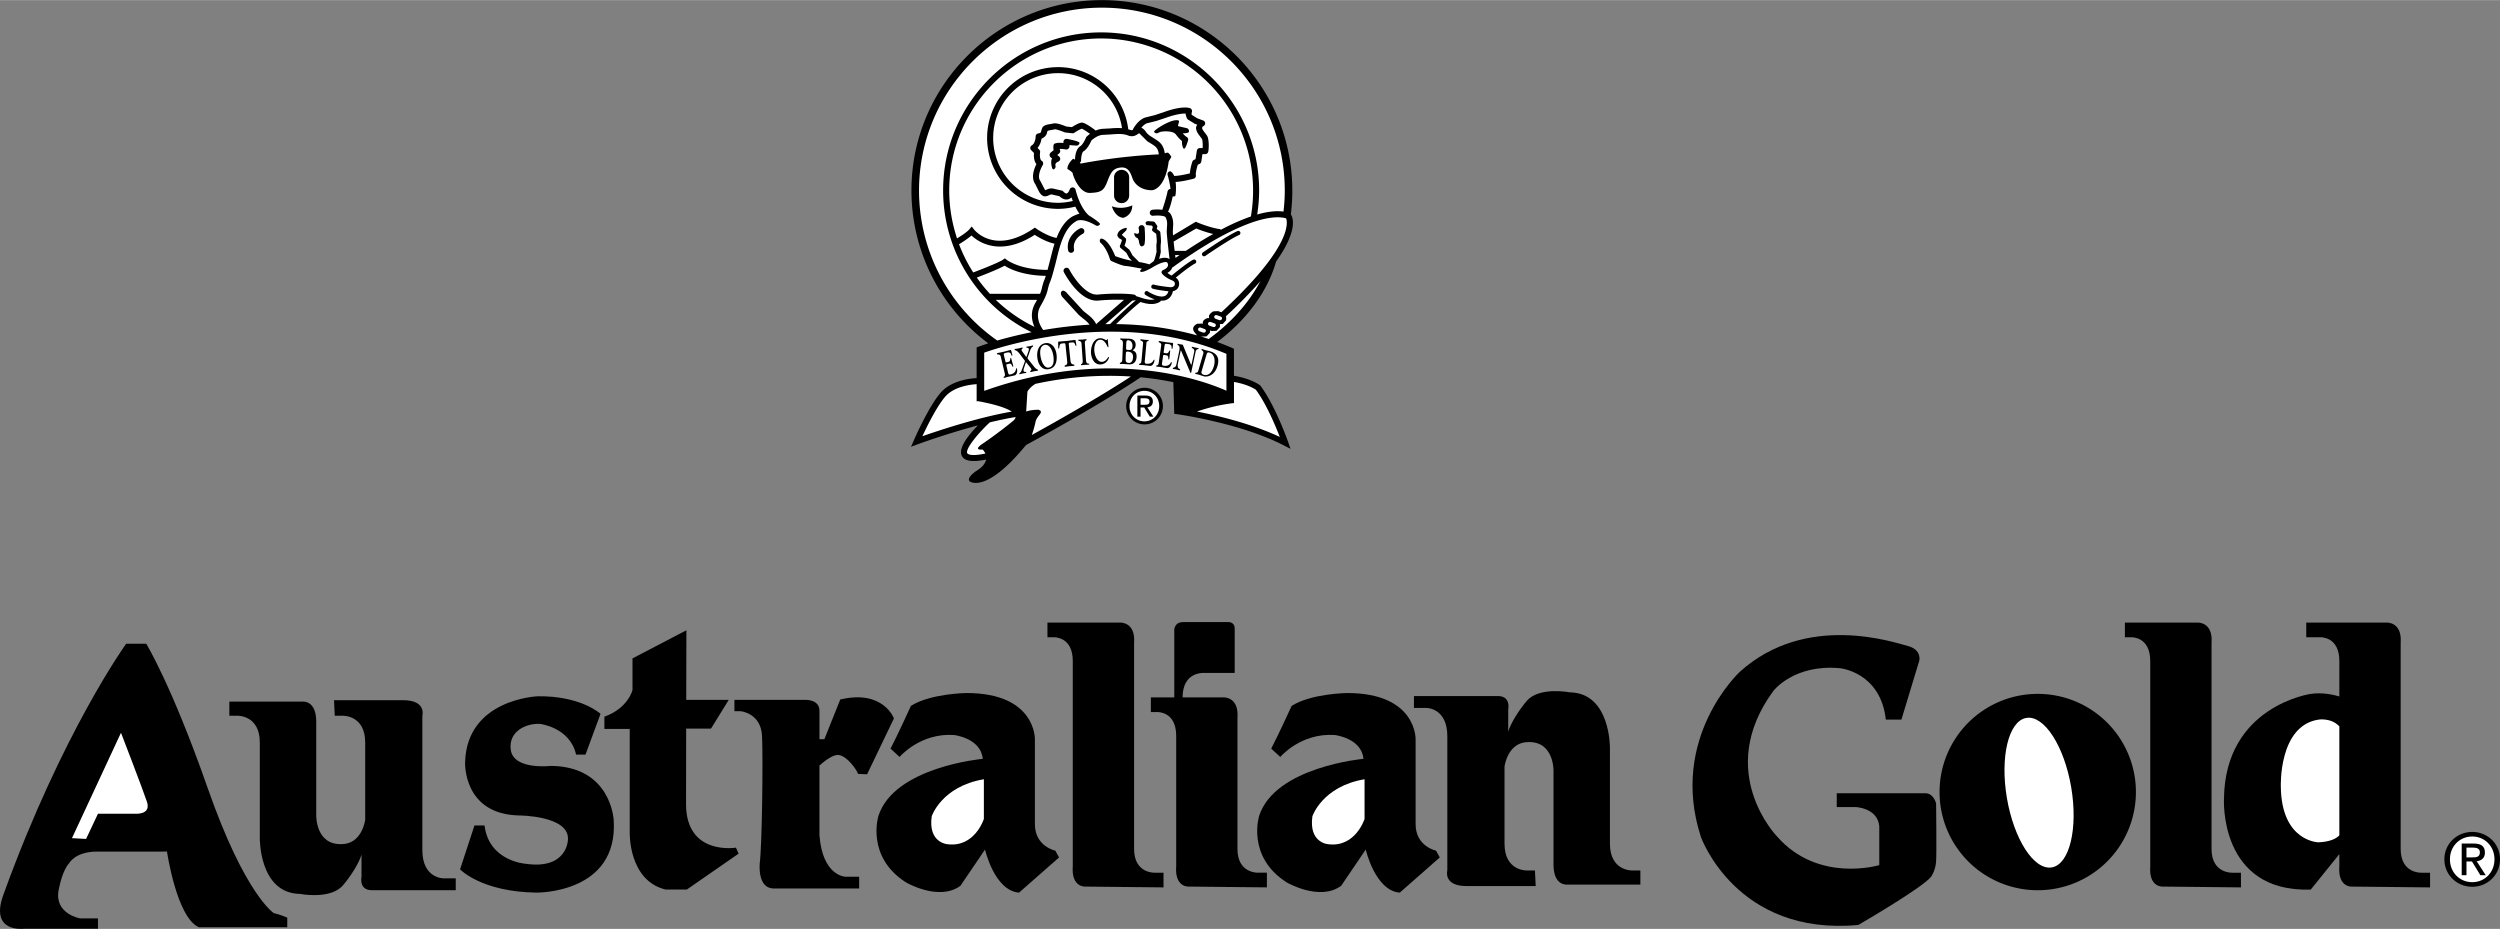 <?xml version="1.0" encoding="UTF-8"?> <svg xmlns="http://www.w3.org/2000/svg" width="2500" height="929" viewBox="0 0 113.691 42.237"><rect x="0" y="0" width="113.691" height="42.237" fill="#808080" stroke="none"/><path d="M112.43 40.322c.68 0 1.262-.527 1.262-1.25 0-.717-.582-1.244-1.262-1.244-.686 0-1.268.527-1.268 1.244 0 .723.582 1.25 1.268 1.25zM52.045 19.294a.83.83 0 0 0 .84-.834.83.83 0 0 0-.84-.829.831.831 0 1 0 0 1.663z"></path><path d="M57.322 17.539l-.012-.015-.014-.011c-.016-.012-.397-.302-1.18-.429v-1.228l-.102-.046a13.097 13.097 0 0 0-.659-.263c1.275-.965 2.261-2.212 2.679-3.661 1-1.41.767-1.997.669-2.145.044-.356.066-.719.066-1.08C58.771 3.885 54.886 0 50.11 0c-4.774 0-8.661 3.885-8.661 8.661a8.662 8.662 0 0 0 3.494 6.946c-.411.141-.529.187-.529.187v1.397c-.255.011-1.119.09-1.614.637-.546.603-1.212 2.123-1.24 2.187l-.13.297.304-.113c.019-.006 1.294-.477 2.741-.86-.391.396-.922 1.03-.731 1.394.124.235.478.287 1.101.161-.03.159-.154.344-.47.534 0 0-.425.285-.283.453 0 0 .718.613 2.567-1.647.722-.392 3.43-1.881 5.215-3.082a14.31 14.31 0 0 1 1.486.222l.04 1.439.116.016c.029.004 2.871.393 4.868 1.421l.306.158-.114-.325c-.025-.068-.582-1.648-1.254-2.544z"></path><path d="M47.442 15.004c-.108-.145-.402-.608-.123-1.092.273-.472.312-.663.343-.816l.051-.18c.103-.24.14-.38.264-.843l.082-.326c.132-.546.331-1.371.859-1.677 0 0 .217-.231.918.178a.136.136 0 0 0 .186-.056c.036-.067-.512-.405-.519-.412-.417-.386-.588-1.148-.59-1.155a.138.138 0 0 0-.123-.108.138.138 0 0 0-.139.086c-.044.111-.097.182-.143.189-.051.009-.123-.055-.149-.086a.166.166 0 0 0-.083-.048l-.296-.065c-.148-.049-.259-.038-.421.043l-.022.008a4.92 4.92 0 0 1-.035-.049s-.18-.354-.194-.376c-.152-.195.031-.586.114-.72a.143.143 0 0 0-.055-.196c-.076-.038-.087-.249-.067-.38a.083.083 0 0 0 .003-.022.139.139 0 0 0-.041-.098l-.079-.079a.837.837 0 0 0 .181-.423c.191-.073.254-.226.254-.312a.155.155 0 0 1-.007.043s.02-.055.028-.083a.82.82 0 0 1 .186-.044l.155-.031c.042-.002.247.06.43.136a.102.102 0 0 0 .038.01l.316.035a.134.134 0 0 0 .091-.022c.137-.091.292-.174.342-.184.058.018.223.124.373.232-.089.065-.146.121-.152.126a.154.154 0 0 0-.031.047c-.051.128-.165.333-.258.388-.211.127-.239.49-.242.614a.828.828 0 0 0-.083-.045s-.264.222-.264.465c0 0 .243.142.243.203 0 .06.283.909.788.889.506-.02.627-.101.789-.526.161-.424.262-.586.586-.627.323-.04.445.162.546.466.1.303.413.565.889.565.081 0 .607-.1.768-1.313l.121-.202s-.08-.142-.141-.183c-.032-.021-.101-.004-.16.019a.918.918 0 0 0-.11-.346c-.096-.161-.238-.247-.388-.339l-.144-.092a.73.73 0 0 1-.235-.229.485.485 0 0 0-.188-.159c.076-.091.173-.18.275-.206l.42-.105.431-.143c.172-.065.609-.201.886-.188 0 .006.029.219.116.277l.287.179c.009.005.066.026.126.049-.024.046-.053.088-.053.149 0 .152.114.297.206.414l.062.083c.024.042.036.188.036.316 0 .044-.005.067-.008.101h-.123a.138.138 0 0 0-.136.116l-.06.386-.076.039a.134.134 0 0 0-.069.079 2.388 2.388 0 0 0-.114.532c-.235.057-.556.12-.714.114-.015-.058-.13-.229-.202-.208a.137.137 0 0 0-.094.17c.036.12.107.407.13.631a.143.143 0 0 0-.133.11c-.063.323-.234.82-.238.838a1.847 1.847 0 0 0-.45-.001.137.137 0 1 0 .033.273c.252-.029.53.003.562.066.087.174.078.288.065.447l-.01.192c0 .178.092.962.128 1.265-.158-.106-.384-.044-.474-.012h-.001c.027-.088.053-.191.078-.322a2.058 2.058 0 0 1-.002-.361c.026-.1-.009-.42-.02-.515a.09.09 0 0 0-.038-.065l-.128-.097s.028-.082.029-.103a.092.092 0 0 0-.016-.053l-.092-.137a.11.11 0 0 0-.08-.043l-.222-.018c-.052-.004-.12.03-.125.083-.001.005.017.095.064.1l.228.022.04.061s-.034.103-.036.123c0 .03.014.059.039.077l.15.112c.018.172.032.365.021.407-.026.101-.007.349-.003.397-.038.187-.102.405-.137.441-.006.006-.191.143-.191.143a3.883 3.883 0 0 0-.467-.107l-.3-.299a3.74 3.74 0 0 0-.145-.259l-.222-.185c.061-.15.088-.262.068-.322 0 0-.177-.163-.189-.169.013-.022.183-.186.183-.186.041-.034.063-.147.011-.135-.424.091-.397.356-.396.363l.063.1.146.088c0 .024-.042.146-.089.25a.099.099 0 0 0 .027.114l.26.218.129.236c.006.008.062.062.126.13a4.51 4.51 0 0 1-.76-.212c-.305-.761-.627-.84-.673-.781a.137.137 0 0 0 .025.192c.002.002.245.197.41.733a.138.138 0 0 0 .075.085c.146.065.5.218.629.218.057 0 .395.058.75.125-.042.036-.095.088-.083.114.061.132.567-.178.567-.178.354-.217.61-.277.665-.214.022.028.135.2-.184.34-.056.024-.094.086-.065.14.01.019.076.124.32.261l.092.043c.101.042.168.075.181.144.025.123-.062.204-.231.19-.003 0-.505-.052-.724-.118a.097.097 0 0 0-.055.185c.202.06.599.107.722.121-.035.111-.092.184-.176.216-.234.089-.628-.122-.761-.211a.095.095 0 0 0-.133.026.096.096 0 0 0 .025.133c.014.009.194.127.416.203-.236.056-.521-.041-.722-.111l-.118-.035a.137.137 0 0 0-.096-.072c-.227-.038-.874-.072-1.648-.001-.556.05-1.129-.815-1.303-1.153a.138.138 0 0 0-.245.125c.029.057.718 1.379 1.572 1.302a9.2 9.2 0 0 1 1.168-.034l-1.234 1.076a.131.131 0 0 0-.03.04c-.093-.224-.308-.392-.465-.512l-.125-.103-.767-.836c.052.055-.109-.146-.21-.057-.115.104.057.295.006.239l.775.847.153.127c.11.085.246.19.328.309-.761.045-1.471.135-2.105.244z" fill="#fff"></path><path d="M48.734 11.489a.138.138 0 0 0 .11-.161c-.084-.449.363-.683.382-.693a.138.138 0 1 0-.123-.246c-.226.113-.628.466-.529.99a.137.137 0 0 0 .16.11zM48.636 6.655v-.062l.308.024a.136.136 0 0 0 .147-.127c.006-.075-.582-.182-.582-.182a.141.141 0 0 0-.148.137v.053c-.122-.014-.28-.02-.404.03-.068.026-.06.233-.039.292l-.139.115a.144.144 0 0 0 0 .212l.07.058c-.093.09-.017.515.056.494a.139.139 0 0 0 .095-.17c-.034-.115.1-.174.127-.185a.138.138 0 0 0 .088-.127.138.138 0 0 0-.049-.105l-.084-.069.084-.07a.138.138 0 0 0 .042-.149l-.02-.057a1.16 1.16 0 0 1 .279.025c.083.015.169-.054.169-.137zM53.752 6.407c-.011.082.024.341.094.351.076.009.189-.4.189-.4a.147.147 0 0 0-.084-.144s-.058-.031-.166-.157c0 0 .261.007.281-.066a.138.138 0 0 0-.097-.169s-.289-.064-.399-.094c0-.069.083-.228.032-.25-.288-.123-1.158.447-1.119.512.04.065.125.087.189.048a.747.747 0 0 1 .128-.053c.133-.022.543-.05.673.122.122.163.213.25.279.3zM51.742 10.836l.049.097c-.004.042.038.253.107.262.073.01.141-.04.154-.114 0 0 .02-.175.019-.182a5.716 5.716 0 0 0-.019-.552.138.138 0 0 0-.161-.111.137.137 0 0 0-.112.135c0 .009.11.358-.164.227-.069-.032-.018.15.047.189l.08.049z"></path><path d="M54.656 15.303l-.003-.001c-.024.001-.017.001.003.001z" fill="#fff"></path><path d="M54.969 15.41a19.226 19.226 0 0 0-.388-.121l.072.013c.026 0 .089-.003.217-.009l.145-.158a.286.286 0 0 0 .015-.115l.079.028.214-.009.144-.158c.018-.05.017-.1.007-.147l.132-.007.144-.158a.273.273 0 0 0-.003-.187 21.81 21.81 0 0 0 1.567-1.594c-.522.983-1.329 1.89-2.345 2.622z" fill="#fff"></path><path d="M55.569 14.504l-.045.049-.066.003-.187-.067-.05-.045-.003-.067.045-.05.067-.003.187.067a.088.088 0 0 1 .052.113zM55.048 14.635l.186.067a.09.09 0 0 1 .053.113l-.045.049-.067.004-.186-.066-.05-.046-.003-.067.046-.05.066-.004zM54.781 14.957a.088.088 0 0 1 .053.113l-.045.049-.068.003-.186-.067-.049-.046-.002-.066.045-.05.066-.003.186.067z" fill="#fff"></path><path d="M55.543 14.196l-.147-.053-.214.01s-.273.14-.187.307l-.096.004s-.246.077-.193.261l-.045-.016-.214.009s-.306.128-.135.373l.125.155a14.295 14.295 0 0 0-3.682-.511c.295-.288.808-.777 1.113-1.007.268.087.611.163.891-.014a.107.107 0 0 0 .033-.048c.082.005.164 0 .237-.029.154-.058.257-.187.307-.381l.001-.019c.1-.02.165-.064.203-.106a.35.35 0 0 0 .074-.305.318.318 0 0 0-.145-.205c.17-.139.657-.532.878-.642a.097.097 0 0 0 .044-.13.098.098 0 0 0-.13-.043c-.288.145-.949.694-.979.72l-.036-.017a1.02 1.02 0 0 1-.156-.108.43.43 0 0 0 .222-.244.102.102 0 0 0 .027-.011c2.285-1.658 4.198-2.48 5.147-2.223a.506.506 0 0 1 .032.207c.001.463-.356 1.642-2.975 4.066zM56.887 9.828l-.001.011a9.537 9.537 0 0 0-1.36.604.137.137 0 0 0-.064-.031c-.466-.067-1.011-.303-1.017-.305l-.064-.029-1.035.621a2.79 2.79 0 0 1-.01-.186l.008-.17c.014-.172.028-.35-.093-.592a.324.324 0 0 0-.135-.132c.084-.141.167-.472.216-.696a.132.132 0 0 0 .105-.007c.04-.021.06-.462.023-.647.301-.012.763-.132.824-.147a.139.139 0 0 0 .1-.16c-.018-.086.036-.312.086-.474l.086-.042a.142.142 0 0 0 .075-.103l.051-.339h.128c.06 0 .112-.037.131-.094.04-.123.052-.596-.052-.751l-.075-.1c-.051-.066-.147-.187-.147-.244 0-.052.064-.088.066-.089a.138.138 0 0 0 .073-.121v-.01a.138.138 0 0 0-.088-.12l-.279-.104c0-.003-.226-.144-.248-.157a.296.296 0 0 1 .013-.128.143.143 0 0 0-.091-.174c-.384-.114-1.095.148-1.175.178l-.415.138-.411.103c-.33.083-.554.479-.578.523a.133.133 0 0 0-.016.05c-.036.014-.073.016-.129-.007-.025-.01-.053-.014-.08-.022a3.209 3.209 0 0 0-3.196-2.827A3.225 3.225 0 0 0 44.89 6.27a3.226 3.226 0 0 0 3.223 3.223c.267 0 .531-.037.788-.102.053.11.114.22.189.325-.066 0-.31.117-.31.117-.357.207-.579.586-.731.982-.425-.078-.904-.41-.909-.414l-.077-.055-.079.053c-1.754 1.181-2.653.077-2.69.03l-.105-.134-.109.13c-.1.121-.369.297-.557.411a6.937 6.937 0 0 1-.356-2.181c0-3.811 3.1-6.911 6.91-6.911a6.918 6.918 0 0 1 6.81 8.084zM53.457 11.724l-.016-.13h.203l-.187.13z" fill="#fff"></path><path d="M53.929 11.402h-.51c-.018-.139-.033-.285-.047-.421.204-.118.93-.537 1.029-.596.118.049.431.172.771.25-.449.253-.874.52-1.243.767zM49.808 5.914c-.303-.228-.508-.343-.608-.343-.116 0-.319.118-.454.206a15.917 15.917 0 0 0-.252-.028c-.297-.122-.5-.169-.6-.136l-.11.021c-.154.022-.347.053-.398.207l-.035.104a.253.253 0 0 0-.007.038c-.002.015-.015.064-.128.08a.14.14 0 0 0-.118.136c0 .085-.033.325-.175.407a.137.137 0 0 0-.069.101l-.001.018c0 .036.014.072.04.097l.129.129c-.011.121-.012.358.111.508-.097.191-.265.609-.053.908l.182.363c.07.106.18.273.421.152.113-.056.146-.049.211-.028l.287.065c.062.061.2.171.368.145a.352.352 0 0 0 .177-.094c.017.049.039.107.062.164a2.94 2.94 0 0 1-.674.083 2.95 2.95 0 0 1-2.948-2.948 2.95 2.95 0 0 1 2.948-2.947 2.935 2.935 0 0 1 2.911 2.5 3.41 3.41 0 0 0-.527.012l-.316.017a.894.894 0 0 0-.355.083c-.007-.007-.011-.014-.019-.02z" fill="#fff"></path><path d="M50.181 6.127l.338-.019c.27-.021.55-.044.77.044.233.093.381-.009.469-.07l.048-.03.369.367.155.097c.135.082.233.142.294.245.043.07.064.17.075.254-.477.021-1.907.106-3.551.419l-.046-.037a.136.136 0 0 0 .062-.111c0-.162.044-.369.108-.408.189-.113.322-.404.359-.491.042-.041.287-.26.55-.26zM44.179 10.704c.305.288 1.295.988 2.877-.03.141.092.517.322.9.404-.068.214-.12.424-.165.604l-.152.586c-1.28-.004-1.854-.455-1.86-.46l-.081-.065-.085.061c-.175.124-.967.435-1.353.581a6.95 6.95 0 0 1-.647-1.283c.142-.086.395-.247.566-.398z" fill="#fff"></path><path d="M45.687 12.077c.198.13.791.444 1.873.463a2.413 2.413 0 0 1-.1.267l-.068.235a1.411 1.411 0 0 1-.095.313h-2.281a6.775 6.775 0 0 1-.595-.737c.31-.119.983-.381 1.266-.541zM47.163 13.631l-.081.144c-.24.414-.16.81-.039 1.085a6.948 6.948 0 0 1-1.76-1.229h1.88zM51.501 13.66c.045.007.08.004.111-.013l.035.011c-.382.308-.945.857-1.166 1.075-.072 0-.143.003-.214.004l1.234-1.077z" fill="#fff"></path><path d="M41.794 8.661c0-4.587 3.731-8.318 8.316-8.318 4.586 0 8.317 3.731 8.317 8.318 0 .32-.022.641-.059.956-.351-.049-.76.008-1.195.132.056-.36.088-.727.088-1.095 0-3.962-3.223-7.186-7.186-7.186-3.962 0-7.185 3.224-7.185 7.186a7.186 7.186 0 0 0 4.022 6.448c-.627.126-1.159.263-1.56.379a8.324 8.324 0 0 1-3.558-6.82zM44.758 16.032c.775-.276 6.135-2.034 11.016.056v1.676c-1.015-.454-5.268-2.043-11.016.006v-1.738z" fill="#fff"></path><path d="M43.005 18.012c.412-.456 1.174-.533 1.409-.546v.786l.044-.016c.175.03 1.152.206 1.555.476-1.578.274-3.375.878-4.067 1.121.222-.475.68-1.403 1.059-1.821zM46.071 19.136c-.65.538-1.358 1.019-1.358 1.019s-.517.319-.028.283c0 0 .077.07.127.183-.699.145-.809.013-.825-.016-.098-.185.493-.911 1.027-1.403.395-.095.792-.179 1.171-.241-.006.056-.04.115-.114.175zM46.922 19.777a4.58 4.58 0 0 0 .168-.584c.056-.311.424-.453.141-.565 0 0-.368 0-.564.084l.056-.905s.084-.181.362-.355a15.707 15.707 0 0 1 4.345-.335c-1.514.991-3.534 2.123-4.508 2.66zM54.435 18.71a7.853 7.853 0 0 1 1.687-.387l-.005-.024v-.935c.638.111.959.33.997.356.47.634.892 1.642 1.087 2.145-1.297-.606-2.828-.971-3.766-1.155z" fill="#fff"></path><path d="M51.088 9.9s.404-.102.404-.566c0 0-.445.222-.93.04 0 0 .141.506.526.526zM51.007 9.233a.344.344 0 0 0 .343-.344v-.808a.344.344 0 1 0-.687 0v.808c0 .19.154.344.344.344zM56.275 10.504c-.456.2-1.527.94-1.573.971a.097.097 0 0 0-.024.134c.03.043.09.055.134.025.011-.008 1.102-.761 1.54-.954a.097.097 0 0 0 .05-.127.097.097 0 0 0-.127-.049z"></path><path d="M51.367 18.46c0-.394.297-.691.678-.691.376 0 .672.297.672.691 0 .401-.296.695-.672.695a.672.672 0 0 1-.678-.695z" fill="#fff"></path><path d="M51.868 18.526h.167l.254.416h.162l-.272-.423c.141-.017.249-.092.249-.263 0-.19-.113-.273-.339-.273h-.366v.959h.145v-.416z"></path><path d="M51.868 18.403v-.297h.198c.103 0 .209.022.209.141 0 .147-.11.156-.233.156h-.174z" fill="#fff"></path><path d="M46.227 16.736c-.046.011.021.217-.278.288-.086.021-.095-.038-.119-.138l-.048-.205c-.023-.093-.032-.112.023-.125l.089-.021c.125-.028.132.149.171.14.028-.006.008-.062.002-.084l-.077-.283c-.011-.043-.024-.037-.032-.035-.024.006.008.155-.096.179l-.076.018c-.052.013-.055.001-.071-.067l-.054-.225c-.025-.111-.021-.114.124-.148.233-.056.183.154.24.142.028-.006.009-.059.002-.079l-.042-.158c-.004-.014-.017-.028-.032-.024-.106.025-.188.051-.273.071-.184.044-.272.058-.322.07-.017.004-.022.019-.02.034.016.064.139-.02.173.125l.179.751c.046.195-.065.131-.048.205.002.009.011.015.027.012.067-.016.115-.034.153-.043.06-.014.134-.025.317-.069.099-.023.138-.172.109-.297-.007-.032-.017-.035-.021-.034zM47.033 16.678l-.254-.319c-.028-.035-.045-.052-.05-.076-.003-.018.011-.051.025-.085l.096-.275c.06-.172.143-.158.136-.195-.003-.017-.011-.025-.032-.02-.059.011-.094.025-.13.032-.035.006-.071.007-.128.019-.005 0-.025.002-.019.031.007.038.096.001.109.072.006.029.002.055-.024.129l-.066.19c-.006.018-.012.042-.021.044-.008.002-.018-.013-.027-.025l-.164-.227a.157.157 0 0 1-.026-.052c-.012-.058.059-.065.051-.105-.001-.009-.002-.02-.029-.015-.033.006-.061.019-.153.037-.093.018-.133.019-.163.025-.022.004-.027.011-.024.028.012.06.062-.024.234.201l.181.239c.02.026.052.065.055.08.002.012-.011.042-.021.073l-.137.371c-.035.097-.105.105-.097.142.004.023.022.014.047.01.039-.008.076-.022.116-.03.035-.007.07-.007.129-.018.024-.005.03-.013.028-.026-.011-.056-.112.008-.128-.078a.288.288 0 0 1 .019-.121l.065-.194c.015-.045.023-.072.026-.073.005 0 .022.023.047.053l.152.188a.183.183 0 0 1 .047.087c.012.061-.06.051-.05.1.005.026.023.019.039.016.038-.007.078-.019.139-.034.058-.013.089-.011.117-.016.048-.01.062-.016.058-.037-.007-.037-.066-.011-.173-.146zM47.541 15.6c-.292.047-.415.34-.362.697.05.332.248.527.494.491.39-.058.405-.469.371-.698-.052-.346-.265-.529-.503-.49z"></path><path d="M47.698 16.712c-.218.038-.347-.292-.382-.53-.035-.237-.008-.471.198-.506.158-.027.335.14.389.501.041.27.005.5-.205.535z" fill="#fff"></path><path d="M48.914 15.49c-.003-.016-.006-.04-.024-.037-.114.012-.196.027-.376.046-.18.018-.263.02-.378.032-.018.002-.015.025-.015.041l.003.219c0 .022-.004.058.021.055.055-.005-.004-.216.135-.231l.104-.01c.05-.006.063.002.071.08l.079.762c.02.195-.127.131-.121.195.004.036.024.032.047.03.049-.005.088-.017.171-.024.083-.009.124-.007.173-.012.036-.003.061-.001.057-.041-.005-.046-.158.018-.179-.184l-.076-.741c-.009-.08.003-.088.053-.094l.105-.01c.141-.022.12.164.17.159.031-.003.011-.066.007-.085l-.027-.15zM49.388 16.385l-.053-.785c-.011-.157.086-.104.082-.16-.001-.019-.008-.022-.045-.02-.07.004-.114.015-.158.018s-.092-.001-.14.003c-.012 0-.043-.002-.041.025.004.058.141.002.15.151l.055.79c.01.157-.081.121-.078.178.001.008.004.019.015.019.033-.003.085-.013.138-.016.096-.007.144-.003.188-.007.028-.002.04-.009.039-.027-.005-.052-.138.034-.152-.169zM50.417 16.225c-.032.001-.11.22-.302.226-.236.007-.345-.317-.352-.549-.007-.221.086-.455.268-.46.143-.005.257.136.323.292.01.021.021.056.039.055.022-.001.015-.039.013-.055l-.031-.313c0-.008-.009-.009-.016-.009-.018 0-.018.055-.041.055-.037.001-.135-.096-.285-.092-.312.01-.428.378-.42.655.004.131.073.551.435.54.264-.008.387-.261.385-.327.002-.01-.009-.018-.016-.018zM51.502 15.923v-.003c.089-.034.14-.123.144-.227.002-.04.01-.284-.292-.296-.104-.005-.209-.003-.315-.007-.057-.002-.065-.009-.073-.009-.007 0-.021-.003-.023.022-.002.081.132-.004.123.224l-.029.728c-.007.16-.112.111-.113.166-.001.023.01.026.039.028.026.001.058-.004.088-.004.062.003.124.012.308.02.201.008.321-.129.33-.347.005-.146-.038-.237-.187-.295z"></path><path d="M51.218 15.62c.004-.094.009-.157.093-.154.11.005.197.115.191.266-.005.122-.043.183-.137.179l-.074-.003c-.072-.009-.083-.016-.08-.097l.007-.191zM51.334 16.5c-.12-.005-.151-.053-.144-.209l.007-.185c.004-.086.008-.127.081-.124.225.009.255.159.25.258-.005.16-.072.265-.194.26z" fill="#fff"></path><path d="M52.489 16.351c-.047-.005-.05.212-.355.184-.089-.008-.079-.066-.069-.169l.07-.77c.012-.125.094-.056.1-.119.002-.019-.004-.022-.029-.024-.021-.002-.035.004-.14-.006-.047-.004-.118-.018-.167-.022-.026-.002-.041.01-.042.024-.006.059.138.026.125.165l-.071.778c-.019.2-.105.103-.111.178-.001.01.005.02.021.02.068.007.121.005.159.008.062.006.135.02.322.037.101.009.186-.119.198-.247.002-.031-.006-.037-.011-.037zM53.328 15.591c-.108-.015-.194-.021-.28-.033-.187-.028-.275-.047-.325-.054a.027.027 0 0 0-.031.024c-.01.065.137.033.115.18l-.11.764c-.029.2-.109.098-.12.173-.001.01.005.019.021.021.067.01.119.011.158.016.061.009.133.027.319.053.101.015.192-.109.211-.236.004-.031-.004-.037-.008-.038-.047-.007-.061.21-.365.166-.088-.013-.074-.071-.06-.172l.031-.21c.013-.094.011-.114.067-.106l.091.013c.128.019.068.188.107.192.03.004.031-.056.032-.077l.034-.292c.005-.044-.009-.043-.017-.044-.025-.004-.05.146-.155.131l-.077-.011c-.053-.008-.052-.019-.042-.089l.034-.229c.016-.113.021-.114.169-.092.237.033.113.211.171.219.028.004.03-.05.032-.072l.018-.162c.002-.015-.004-.033-.02-.035zM54.509 15.847c.002-.005.004-.021-.019-.025-.01-.003-.054-.005-.13-.021-.084-.019-.118-.032-.137-.036-.016-.004-.023.012-.025.023-.011.053.143.055.111.202l-.113.538c-.009.041-.016.06-.023.058s-.018-.024-.029-.05l-.335-.816c-.016-.035.001-.043-.038-.051-.064-.014-.097-.014-.127-.02-.023-.005-.043-.016-.066-.021-.016-.003-.024.008-.027.022-.016.077.142.001.076.312l-.13.612c-.035.165-.146.111-.159.176-.006.027.02.024.034.027.032.007.066.008.105.016.042.008.082.024.142.037.016.003.045.011.05-.012.016-.076-.162.001-.097-.309l.117-.548c.003-.016.008-.026.015-.024.006.001.012.011.017.026l.405.963c.006.014.01.024.027.029.014.003.017-.01.025-.046l.191-.904c.035-.17.13-.109.14-.158zM55.016 15.967c-.061-.018-.124-.029-.185-.046-.118-.035-.14-.048-.162-.055a.026.026 0 0 0-.029.019c-.017.059.125.044.077.206l-.223.763c-.042.143-.121.054-.138.114-.009.029.021.031.041.037.036.01.074.015.11.026.045.012.108.038.247.079.127.037.479-.015.613-.472.147-.497-.191-.624-.351-.671z"></path><path d="M55.204 16.644c-.097.327-.275.45-.461.396-.046-.014-.131-.051-.1-.155l.216-.736c.032-.109.051-.147.141-.121.296.087.248.465.204.616z" fill="#fff"></path><path d="M.168 40.645c2.667-7.359 5.57-11.377 5.57-11.377h.911s1.148 1.857 2.802 6.582c1.701 4.861 3.005 5.672 3.005 5.672.203.035.608.203.608.203v.439H9.046c-1.013-.439-1.452-3.443-1.452-3.443H4.421c-1.013 0-1.283.539-1.283.539s-.296.271-.472 1.217c-.203 1.08.979 1.283.979 1.283h.81v.471H1.079c0-.001-1.587.203-.911-1.586z"></path><path d="M3.915 38.146L4.455 37h1.688s.742.066.54-.541c-.203-.607-1.181-3.141-1.181-3.141l-2.229 4.793.642.035z" fill="#fff"></path><path d="M15.528 38.383c-1.182.035-1.147-1.316-1.147-1.316v-4.254c0-.979-.608-.912-.608-.912H10.43v.643h.372s1.013-.033 1.013 1.215v4.354s-.034 2.5 1.822 2.533c0 0 1.385.27 1.952-.383.36-.414.75-1.035.851-1.406v1.012s-.135.609.472.609h3.814v-.541h-.573s-.946 0-.946-1.283v-6.109s.204-.709-.878-.709H15.19l.033.709h.372s1.013-.033 1.013 1.215v3.512c.001-.002-.135 1.111-1.08 1.111zM69.502 33.742c1.181-.033 1.146 1.316 1.146 1.316v4.254c0 .979.608.91.608.91h3.342v-.641h-.371s-1.013.033-1.013-1.215v-4.355s.034-2.498-1.823-2.531c0 0-1.384-.27-1.951.381-.359.416-.749 1.037-.851 1.408v-1.012s.135-.609-.473-.609h-3.815v.541h.574s.944 0 .944 1.281v6.111s-.201.709.879.709h3.14l-.034-.709h-.371s-1.013.033-1.013-1.215v-3.512c.001.001.136-1.112 1.082-1.112zM26.199 34.312h.427l.684-1.854s-.883-.826-2.851-.799c0 0-3.223.113-3.308 2.994 0 0-.114 2.367 2.452 2.426 0 0 2.31 0 2.225 1.111 0 0-.029 1.369-1.94 1.084 0 0-1.654-.115-1.853-1.74h-.458l-.655 1.996s.969 1.027 3.479 1.057c0 0 3.735.057 3.507-3.309 0 0-.114-2.426-2.852-2.453 0 0-1.682.199-1.825-.713-.132-.848.686-1.227 1.312-1.199.001.001 1.37.146 1.656 1.399zM33.468 38.543s-2.269.377-2.269-1.979c0-.861.002-2.148.005-3.436h1.13l.807-1.307h-1.934l.008-3.164-2.452 1.279v1.441s-.2.828-1.277 1.209v.557h1.152v4.709s-.068 2.184 1.633 2.596h.963l2.355-1.633-.121-.272zM38.16 34.332c.378.068.791.652.86.857l.412.018 1.221-2.543s-.482-1.324-2.441-.859l-.722 1.805h-.224v-1.271c.018-.584-.721-.516-.721-.516h-3.146v.516h.293s.91.086.962 1.117 0 5.018-.103 5.791c0 0-.121 1.117.602 1.152h3.918v-.533h-.619s-1.048-.018-1.186-1.891v-3.168c.236-.209.639-.524.894-.475zM40.498 34.039l.412.379s.929-1.102 2.476-.998c0 0 1.22.137 1.306 1.084 0 0-4.021.359-4.744 2.594 0 0-.585 1.855 1.254 3.025 0 0 1.496.877 2.475.154l1.118-1.648s.429 1.873 1.547 1.959l1.821-1.6-.172-.309s-.928-.189-.928-1.203v-3.867s.052-2.098-3.111-2.098c0 0-1.632.018-2.526.584 0 .001-.636 1.393-.928 1.944z"></path><path d="M44.743 35.432v1.805s-.412 1.307-1.65 1.15c0 0-.894-.051-.722-1.271 0-.001.446-1.358 2.372-1.684z" fill="#fff"></path><path d="M57.81 34.039l.412.379s.929-1.102 2.475-.998c0 0 1.222.137 1.308 1.084 0 0-4.021.359-4.744 2.594 0 0-.585 1.855 1.254 3.025 0 0 1.496.877 2.476.154l1.118-1.648s.429 1.873 1.547 1.959l1.82-1.6-.171-.309s-.928-.189-.928-1.203v-3.867s.051-2.098-3.112-2.098c0 0-1.632.018-2.525.584-.002.001-.638 1.393-.93 1.944z"></path><path d="M62.055 35.432v1.805s-.412 1.307-1.65 1.15c0 0-.894-.051-.722-1.271 0-.001.447-1.358 2.372-1.684z" fill="#fff"></path><path d="M48.786 30.053c0-1.115-.855-1.078-.855-1.078h-.297v-.668h3.308s.707-.037.632.93v9.367c0 1.115.93 1.078.93 1.078h.408v.668l-3.569-.037s-.631.039-.557-.928v-9.332zM97.785 30.053c0-1.115-.855-1.078-.855-1.078h-.297v-.668h3.309s.706-.037.631.93v9.367c0 1.115.931 1.078.931 1.078h.407v.668l-3.567-.037s-.632.039-.558-.928v-9.332h-.001zM57.205 39.682s-.93.037-.93-1.078v-5.967c.074-.965-.631-.928-.631-.928H53.78c0-1.156.928-1.111.928-1.111h1.442v-2.014c0-.326-.299-.299-.299-.299H53.81c-.463 0-.408.436-.408.436v2.988h-1.065v.668h.297s.855-.037.855 1.08v5.928c-.075.967.557.928.557.928l3.568.037v-.668h-.409zM85.762 32.721h.707l.817-2.693s.108-.49-.518-.654c-.626-.162-4.627-1.551-7.647 1.172 0 0-3.238 2.994-1.77 7.51 0 0 1.606 4.52 7.158 4.002 0 0 2.966-1.715 3.32-2.205 0 0 .19-.271.218-.68s0-2.641 0-2.641-.109-.463-.49-.463h-4.028v.627h.845s1.007.027 1.089.871v1.77s-2.777.842-4.655-1.309c0 0-2.856-2.938-.163-6.611 0 0 .926-1.227 3.021-1.035 0-.001 1.851.163 2.096 2.339z"></path><path d="M92.783 31.551a4.465 4.465 0 1 0 .003 8.927 4.465 4.465 0 0 0-.003-8.927z"></path><path d="M94.19 35.793c-.319-1.877-1.232-3.287-2.04-3.15-.807.137-1.201 1.771-.883 3.646.32 1.879 1.233 3.289 2.04 3.152.808-.136 1.203-1.769.883-3.648z" fill="#fff"></path><path d="M110.103 39.682s-.929.037-.929-1.078v-9.367c.074-.967-.632-.93-.632-.93h-3.662v.668h.651s.854-.037.854 1.078v1.615c-.243-.074-.764-.197-1.3-.117 0 0-3.893.545-3.947 4.762 0 0-.245 4.275 3.947 4.137l1.3-1.613v.549c-.074.967.557.928.557.928l3.569.037v-.668h-.408v-.001z"></path><path d="M105.438 38.301s-1.687-.027-1.714-2.531c0 0-.109-2.777 1.714-3.049 0 0 .57-.098.947.307v4.955c-.138.146-.408.292-.947.318zM111.414 39.072c0-.592.445-1.037 1.016-1.037.565 0 1.01.445 1.01 1.037 0 .6-.444 1.041-1.01 1.041-.571 0-1.016-.441-1.016-1.041z" fill="#fff"></path><path d="M112.166 39.172h.251l.38.623h.244l-.409-.633c.211-.027.373-.141.373-.396 0-.285-.169-.41-.509-.41h-.547v1.439h.217v-.623z"></path><path d="M112.166 38.986v-.445h.297c.152 0 .313.033.313.211 0 .221-.165.234-.35.234h-.26z" fill="#fff"></path></svg> 